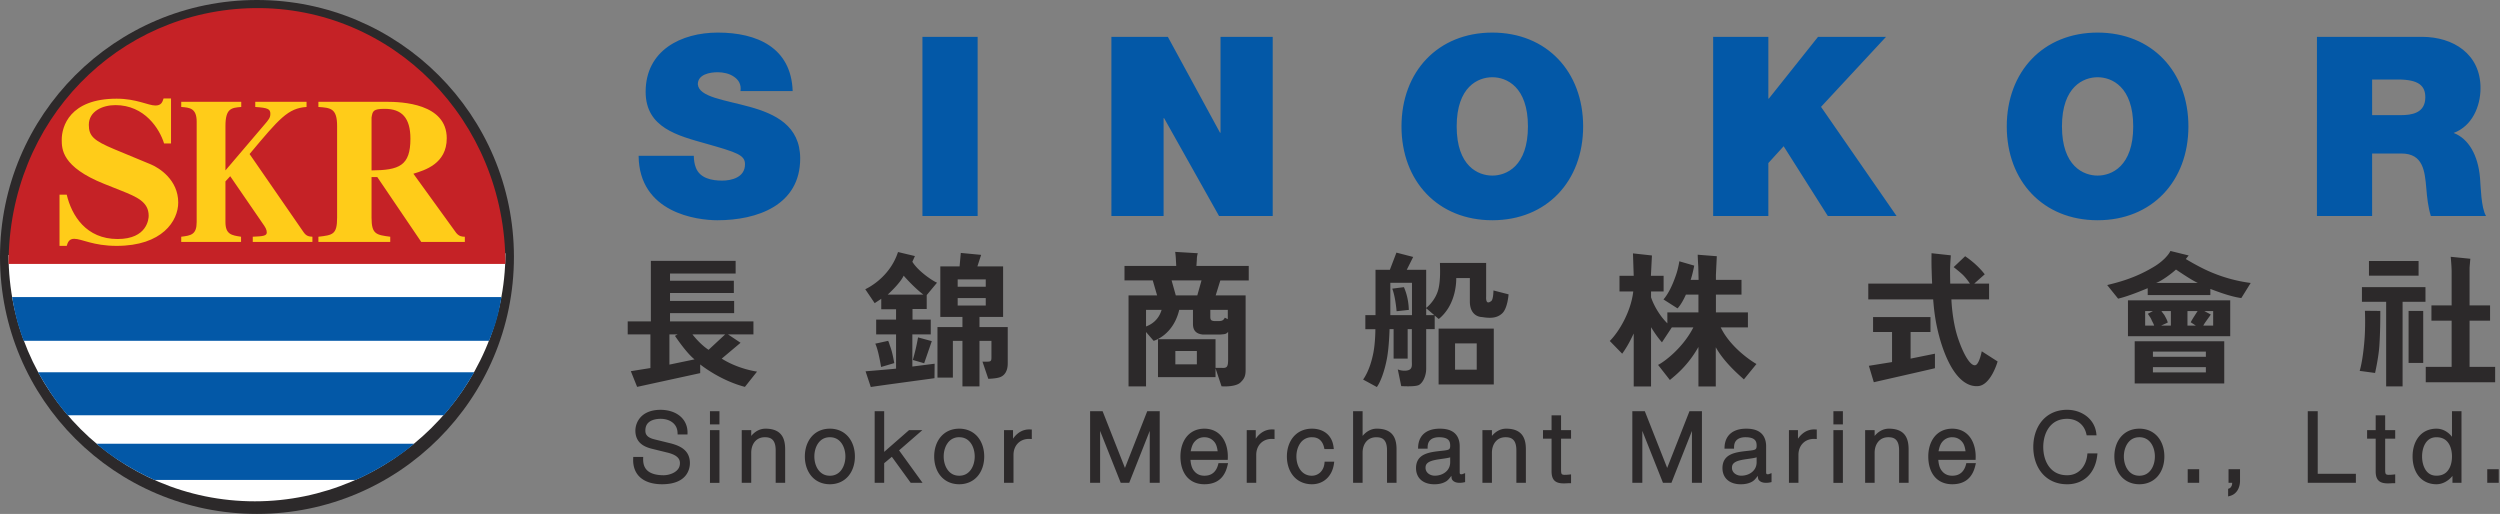 <svg xmlns="http://www.w3.org/2000/svg" width="364.853pt" height="75pt" viewBox="0 0 364.853 75"><rect x="0" y="0" width="364.853" height="75" fill="#808080" stroke="none"/><path d="M383.695 99.502v1.789h1.51v-1.789zM349.678 99.502v1.789h.484c-.015.126-.016.253-.066.371-.08.188-.196.318-.32.363l-.151.055v1.004l.291-.084c.437-.124.762-.416.967-.766.204-.35.298-.757.306-1.154v-1.578h-.228zM344.31 99.502v1.789h1.51v-1.789zM245.979 94.172c-.775 0-1.464.17-1.979.564-.515.395-.834 1.016-.873 1.826l-.01.24h1.256l.004-.224c.012-.475.17-.773.422-.974.252-.202.624-.307 1.078-.307.444 0 .825.07 1.07.228.246.16.395.394.395.871 0 .319-.062.418-.168.493-.106.074-.327.122-.649.16-.846.098-1.725.16-2.433.449-.355.145-.671.352-.895.66-.223.308-.346.707-.346 1.2 0 .709.279 1.265.725 1.617.446.352 1.041.507 1.674.507.65 0 1.15-.13 1.557-.38.282-.174.48-.457.69-.725.028.17.012.362.106.504.18.268.516.41.961.41.22 0 .373-.015.56-.055l.182-.039v-1.183l-.312.119a.59.59 0 0 1-.172.037c-.113 0-.154-.027-.18-.055-.025-.027-.05-.08-.05-.193v-3.438c0-.92-.352-1.536-.866-1.88-.513-.346-1.154-.432-1.748-.432zm1.363 3.764v.62c.005.568-.224 1.002-.592 1.311-.368.31-.883.487-1.436.487-.32 0-.63-.107-.853-.29a.941.941 0 0 1-.36-.757c0-.267.075-.431.213-.573.14-.14.357-.255.63-.341.543-.172 1.289-.23 1.978-.354h.002c.104-.02.255-.044.406-.096.004 0 .008-.006.012-.007zM286.268 94.172c-.775 0-1.462.17-1.977.564-.515.395-.835 1.016-.875 1.826l-.01.24h1.256l.004-.224c.01-.474.167-.773.42-.974.253-.202.626-.307 1.08-.307.442 0 .824.07 1.07.228.247.16.397.394.397.871 0 .319-.06.418-.166.493-.106.074-.327.122-.649.16-.847.098-1.729.16-2.437.449-.355.145-.671.352-.895.66-.223.308-.346.707-.346 1.2 0 .709.281 1.265.727 1.617.446.352 1.038.507 1.67.507.65 0 1.152-.13 1.559-.38.282-.174.48-.458.691-.725.027.17.01.362.105.504.178.268.514.41.957.41.225 0 .375-.015.563-.055l.182-.039v-1.183l-.313.119a.637.637 0 0 1-.17.037c-.113 0-.154-.027-.18-.055-.025-.027-.05-.08-.05-.193v-3.438c0-.92-.352-1.536-.866-1.88-.513-.346-1.154-.432-1.748-.432zm1.365 3.76v.625c.005.567-.224 1-.592 1.31-.368.31-.884.487-1.44.487-.317 0-.629-.107-.851-.29a.944.944 0 0 1-.361-.757c0-.267.076-.431.215-.573.138-.14.356-.255.628-.341.544-.172 1.292-.23 1.979-.354.105-.02.256-.044.406-.096.005-.002.01-.01.016-.011zM379.057 91.877v3.363c-.496-.642-1.22-1.068-2.041-1.068-1.047 0-1.855.438-2.375 1.117s-.764 1.583-.764 2.537c0 .955.243 1.86.764 2.54.52.678 1.328 1.113 2.375 1.113.822 0 1.59-.457 2.103-1.094v.906h1.188v-9.414zm-2.041 3.422c.775 0 1.255.309 1.576.777.32.468.465 1.113.465 1.75 0 .639-.145 1.286-.465 1.754-.32.468-.8.774-1.576.774-.681 0-1.124-.3-1.432-.77-.308-.47-.459-1.12-.459-1.758 0-.635.15-1.285.459-1.756.308-.47.75-.771 1.432-.771zM313.352 94.172c-1.091 0-1.905.472-2.416 1.166-.512.694-.735 1.597-.735 2.488 0 .958.222 1.862.737 2.541.514.68 1.328 1.112 2.414 1.112.855 0 1.538-.228 2.044-.665.507-.437.825-1.065 1-1.832l.065-.28h-1.256l-.043.171c-.118.457-.318.824-.607 1.078-.29.254-.672.406-1.203.406-.69 0-1.137-.3-1.444-.742-.261-.377-.35-.875-.39-1.344h4.904l.008-.222c.031-.947-.167-1.9-.662-2.637-.495-.736-1.307-1.24-2.416-1.24zm0 1.127c.573 0 1.005.24 1.318.623.262.32.37.772.43 1.224h-3.551c.087-.449.211-.899.476-1.218a1.65 1.65 0 0 1 1.327-.63zM215.025 94.172c-1.092 0-1.904.472-2.416 1.166-.51.694-.734 1.597-.734 2.488 0 .957.223 1.862.736 2.541.514.68 1.328 1.112 2.414 1.112.856 0 1.541-.228 2.047-.665.507-.436.823-1.065 1-1.832l.067-.28h-1.262l-.041.171c-.116.457-.318.825-.607 1.078-.29.254-.672.406-1.204.406-.687 0-1.132-.3-1.439-.742-.262-.377-.352-.875-.393-1.344h4.903l.008-.222c.032-.947-.163-1.9-.658-2.637-.496-.736-1.312-1.24-2.42-1.24zm0 1.127c.573 0 1.007.241 1.319.623.261.32.369.772.427 1.224h-3.546c.088-.448.211-.9.476-1.218.32-.386.747-.63 1.324-.63zM337.955 94.172c-1.051 0-1.891.426-2.45 1.1-.557.673-.839 1.584-.839 2.556 0 .973.282 1.88.84 2.553s1.398 1.098 2.45 1.098c1.05 0 1.89-.425 2.448-1.098s.838-1.58.838-2.553c0-.972-.28-1.883-.838-2.557-.557-.673-1.398-1.1-2.449-1.1zm0 1.125c.69 0 1.178.3 1.52.767.341.469.52 1.116.52 1.764 0 .649-.179 1.292-.52 1.76-.342.468-.83.77-1.52.77-.69 0-1.176-.302-1.517-.77-.342-.468-.522-1.111-.522-1.76 0-.648.18-1.295.522-1.764.341-.468.827-.767 1.517-.767zM182.79 94.172c-1.054 0-1.894.426-2.452 1.1-.558.673-.838 1.584-.838 2.556s.28 1.88.838 2.553c.558.673 1.398 1.098 2.451 1.098 1.051 0 1.893-.425 2.451-1.098s.838-1.58.838-2.553c0-.972-.28-1.883-.838-2.557-.558-.673-1.4-1.1-2.45-1.1zm0 1.125c.687 0 1.175.3 1.517.767.341.469.521 1.117.521 1.764 0 .648-.18 1.292-.521 1.76-.342.468-.83.77-1.518.77-.69 0-1.175-.302-1.518-.77-.342-.468-.523-1.112-.523-1.76 0-.647.181-1.295.523-1.764a1.784 1.784 0 0 1 1.518-.767zM165.783 94.172c-1.052 0-1.89.426-2.447 1.1-.558.673-.842 1.584-.842 2.556 0 .973.284 1.88.842 2.553s1.395 1.098 2.447 1.098 1.893-.425 2.451-1.098.842-1.58.842-2.553c0-.972-.284-1.883-.842-2.557-.558-.673-1.399-1.1-2.45-1.1zm0 1.125c.689 0 1.178.3 1.52.767.342.469.523 1.117.523 1.764 0 .648-.181 1.292-.523 1.76a1.79 1.79 0 0 1-1.52.77c-.688 0-1.175-.302-1.517-.77-.343-.468-.522-1.112-.522-1.76 0-.647.18-1.295.522-1.764.342-.468.829-.767 1.517-.767zM297.727 94.361v6.934h1.248V94.36zM150.018 94.361v6.934h1.248V94.36zM295.32 94.273c-1-.042-1.738.478-2.252 1.22V94.36h-1.187V101.291h1.25v-3.68c0-1.228.853-2.157 2.168-2.09l.242.012v-1.25zM224.031 94.273c-.997-.042-1.737.478-2.252 1.217v-1.129h-1.187V101.291h1.25v-3.68c0-1.228.853-2.157 2.168-2.09l.24.012v-1.25zM192.115 94.273c-.998-.042-1.737.478-2.25 1.217v-1.129h-1.185V101.291h1.248v-3.68c0-1.228.856-2.157 2.166-2.09l.24.012v-1.25zM305.016 94.172c-.768 0-1.416.402-1.868.955v-.766H301.9V101.291h1.248v-4c.012-.588.194-1.089.5-1.437.307-.35.735-.557 1.303-.557.589 0 .906.178 1.113.467.208.288.301.726.301 1.26v4.267h1.25v-4.393c0-.798-.14-1.483-.558-1.976-.418-.493-1.093-.75-2.041-.75zM254.695 94.172c-.766 0-1.412.402-1.865.953v-.764h-1.25V101.291h1.25v-4c.01-.588.19-1.089.496-1.437.306-.35.734-.557 1.301-.557.59 0 .91.178 1.117.467.208.288.3.726.3 1.26v4.267h1.25v-4.393c0-.798-.14-1.483-.558-1.976-.417-.493-1.092-.75-2.04-.75zM229.162 94.172c-1.05 0-1.893.426-2.451 1.1-.558.673-.838 1.582-.838 2.554 0 .973.28 1.882.838 2.555.558.673 1.4 1.098 2.451 1.098 1.544 0 2.674-1.065 2.899-2.706l.035-.263h-1.262l-.022.209c-.09.976-.79 1.638-1.65 1.638a1.79 1.79 0 0 1-1.52-.77c-.341-.467-.519-1.113-.519-1.76 0-.648.178-1.29.52-1.759a1.79 1.79 0 0 1 1.519-.77c.47 0 .809.13 1.066.358.258.229.441.567.54 1.016l.039.182h1.234l-.031-.258c-.095-.79-.433-1.408-.942-1.817-.508-.409-1.174-.607-1.906-.607zM157.31 94.172c-.766 0-1.413.403-1.865.955v-.766h-1.25V101.291h1.25v-4c.011-.588.189-1.089.494-1.437.306-.349.736-.557 1.305-.557.59 0 .909.178 1.115.467.207.288.3.726.3 1.26v4.267h1.247v-4.393c0-.798-.14-1.481-.556-1.974-.417-.493-1.09-.752-2.04-.752zM369.025 92.42v1.941h-1.127v1.125h1.127v4.196c-.007.574.08 1.01.366 1.302.285.293.714.383 1.265.383.256 0 .482-.025.705-.025h.23v-1.162l-.255.029a6.18 6.18 0 0 1-.647.033c-.23-.017-.299-.066-.343-.138-.046-.074-.073-.239-.073-.485v-4.133h1.319v-1.125h-1.319V92.42zM260.67 92.42v1.941h-1.125v1.125h1.125v4.196c-.005.574.084 1.01.37 1.302.285.293.712.383 1.265.383.254 0 .48-.025.7-.025h.23v-1.162l-.253.029a6.138 6.138 0 0 1-.646.033c-.23-.017-.299-.066-.344-.138-.046-.074-.072-.239-.072-.485v-4.133h1.314v-1.125h-1.314V92.42zM360.096 91.877v9.414h6.326v-1.184h-5.016v-8.23zM297.727 91.877v1.73h1.248v-1.73zM271.291 91.877v9.414h1.313v-6.824l2.714 6.824h1.114l2.695-6.82v6.82h1.316v-9.414h-1.64l-2.93 7.457-2.941-7.457zM234.576 91.877v9.414h1.25v-4c.01-.588.188-1.089.494-1.437.307-.35.737-.555 1.305-.555.59 0 .909.176 1.115.465.207.288.297.728.297 1.261v4.266h1.252v-4.393c0-.798-.14-1.481-.557-1.974-.417-.493-1.094-.752-2.045-.752-.763 0-1.408.402-1.86.953v-3.248zM200 91.877v9.414h1.314v-6.824l2.711 6.824h1.116l2.7-6.828v6.828h1.31v-9.414h-1.641l-2.93 7.457-2.937-7.457zM171.674 91.877v9.414h1.25v-2.58l1.008-.842 2.482 3.422h1.555l-3.086-4.268 3.064-2.662h-1.752l-3.271 2.86v-5.344zM150.018 91.877v1.73h1.248v-1.73zM143.525 91.693c-1.31 0-2.157.437-2.658 1.008a2.67 2.67 0 0 0-.654 1.737c0 .75.274 1.305.691 1.677.418.372.958.57 1.502.705l1.992.49h.002c.402.098.84.242 1.157.465.317.224.513.497.513.928 0 .57-.296.942-.724 1.205-.429.263-.988.387-1.416.387-.79 0-1.487-.143-1.96-.473-.471-.33-.753-.836-.736-1.703l.006-.234h-1.308l-.008.219c-.052 1.147.345 2.02 1.043 2.576.697.556 1.666.799 2.76.799 1.633 0 2.573-.509 3.08-1.13.506-.62.574-1.317.574-1.656 0-.79-.298-1.376-.764-1.777-.465-.401-1.078-.631-1.726-.805h-.002l-2.186-.539v-.002c-.344-.082-.648-.206-.851-.383-.204-.177-.327-.394-.327-.757 0-.603.225-.956.584-1.198.36-.241.877-.355 1.432-.355.591 0 1.14.163 1.537.469.398.305.657.746.68 1.367l.008.219h1.299l.004-.227c.007-.98-.42-1.754-1.079-2.26-.658-.505-1.539-.752-2.464-.752zM328.463 91.69c-1.473 0-2.604.59-3.348 1.5-.744.91-1.107 2.129-1.107 3.396 0 1.266.363 2.486 1.107 3.396.744.91 1.875 1.5 3.348 1.5 1.098 0 2.036-.376 2.719-1.044.683-.669 1.108-1.62 1.234-2.76l.03-.256h-1.319l-.023.205c-.077.752-.363 1.422-.813 1.898-.45.477-1.06.77-1.828.77-1.122 0-1.883-.456-2.393-1.145-.51-.688-.752-1.625-.752-2.564 0-.94.243-1.876.752-2.565.51-.688 1.27-1.144 2.393-1.144 1.209 0 2.24.71 2.521 1.99l.041.18h1.297l-.03-.258c-.243-2.004-2.044-3.1-3.829-3.1z" style="color:#000;font-style:normal;font-variant:normal;font-weight:400;font-stretch:normal;font-size:medium;font-family:sans-serif;font-variant-ligatures:normal;font-variant-position:normal;font-variant-caps:normal;font-variant-numeric:normal;font-variant-alternates:normal;font-variant-east-asian:normal;font-feature-settings:normal;text-indent:0;text-decoration:none;text-decoration-line:none;text-decoration-style:solid;text-decoration-color:#000;letter-spacing:normal;word-spacing:normal;text-transform:none;writing-mode:lr-tb;direction:ltr;text-orientation:mixed;dominant-baseline:auto;baseline-shift:baseline;text-anchor:start;clip-rule:nonzero;display:inline;overflow:visible;visibility:visible;mix-blend-mode:normal;color-interpolation:sRGB;vector-effect:none;fill:#2c292a;fill-opacity:1;fill-rule:nonzero;stroke:none;stroke-width:.459;stroke-linecap:butt;stroke-linejoin:miter;stroke-miterlimit:4;stroke-dasharray:none;stroke-dashoffset:0;stroke-opacity:1;color-rendering:auto;image-rendering:auto;shape-rendering:auto;text-rendering:auto;enable-background:accumulate;stop-color:#000" transform="matrix(1.11 0 0 1.11 -62.908 -41.97)"/><path fill="#2c292a" d="M75.004 37.5c0 20.713-16.79 37.5-37.505 37.5C16.79 75 0 58.213 0 37.5 0 16.79 16.79 0 37.499 0c20.715 0 37.505 16.79 37.505 37.5"/><path fill="#fff" d="M73.759 36.958c0 19.85-16.718 36.204-36.566 36.204-19.85 0-35.944-16.094-35.944-35.943z"/><path fill="#0358a7" d="M14.07 64.761c2.03 1.786 5.157 3.792 8.449 5.277h29.397c2.94-1.26 6.75-3.658 8.508-5.277z"/><path fill="#c52226" d="M73.759 38.52C73.759 17.554 57.272.908 37.1 1.184 17.251 1.454 1.25 17.553 1.25 38.521z"/><path fill="#0358a7" d="M1.768 43.355c.578 3.43 1.144 4.886 1.682 6.381h67.927c.538-1.495 1.223-2.757 1.804-6.381zM5.557 54.33c1.063 1.84 2.265 3.89 4.31 6.275h54.887c2.358-2.716 3.62-4.888 4.45-6.275z"/><path fill="#ffcc19" d="M23.946 20.937c-.651-2.119-2.825-5.597-7.104-5.597-1.886 0-3.878.906-3.878 2.873 0 1.634.689 2.3 3.736 3.571l5.324 2.21c1.233.513 3.987 2.267 3.987 5.565 0 2.66-2.317 6.324-8.987 6.324-3.444 0-5.076-1.031-6.198-1.031-.76 0-.943.545-1.088 1.03H8.685V28.41h1.053c.727 3.053 2.826 6.473 7.43 6.473 4.35 0 4.53-2.994 4.53-3.388 0-2.027-1.702-2.752-4.058-3.69l-2.431-.968C9.01 24.356 9.01 21.754 9.01 20.363c0-1.848 1.125-5.96 8.013-5.96 2.9 0 4.605.995 5.653.995.835 0 1.017-.452 1.196-1.028h1.087v6.567zM45.594 35.308h-8.705v-.76c1.583-.059 2.045-.149 2.045-.633 0-.394-.205-.758-.62-1.333l-4.715-6.865-.697.756v5.93c0 1.813.904 1.937 2.278 2.146v.76h-8.73v-.76c1.423-.18 2.253-.3 2.253-2.146V17.761c0-1.999-1.058-2.058-2.253-2.15v-.753h8.757v.753c-1.426.122-2.305.184-2.305 2.782v6.477l5.619-6.596c.701-.815.935-1.089.935-1.663 0-.695-.339-.878-2.203-1v-.753h7.485v.753c-2.719.184-3.96 1.666-8.314 6.868l7.902 11.436c.388.546.75.604 1.268.634zM54.224 24.87c4.063-.03 5.673-.696 5.673-4.628 0-3.056-1.27-4.358-3.75-4.358-1.71 0-1.769.335-1.923 1.272zM67.84 35.31H61.48l-6.42-9.47h-.837v5.926c0 2.423.678 2.513 2.73 2.784v.76H46.468v-.76c2.107-.238 2.73-.333 2.73-2.784V18.394c0-2.599-.962-2.66-2.73-2.782v-.755h9.984c2.175 0 8.747.241 8.747 5.324 0 3.72-3.193 4.658-4.868 5.172l6.236 8.62c.431.546.9.576 1.27.576z"/><path fill="#fff" d="M110.711 61.292c.84 1.061 1.546 1.488 1.591 1.518l1.634-1.518zm-1.724.147.265-.147h-.81v2.976l2.476-.516c-.825-.648-1.902-2.283-1.93-2.313m6.466.678-1.857 1.561c1.607 1.017 3.331 1.253 3.478 1.282l-1.193 1.503c-2.46-.647-4.302-2.136-4.406-2.209v.853l-6.216 1.356-.62-1.547 1.93-.309v-3.315h-2.238V60.01h2.283v-5.967h8.353v1.253h-6.467v.707h6.29v1.208h-6.29v.78h6.32v1.208h-6.32v.811h8.221v1.282h-2.506zM139.615 57.713h-2.767v.737h2.767zm0-1.841h-2.767v.721h2.767zm1.371 9.648c-.398.132-1.105.148-1.121.148l-.573-1.694c.029 0 .28.015.573 0 .325-.016.311-.177.311-.546v-1.502h-1.18v4.493h-1.678v-4.493h-.943v3.624h-1.518v-4.98h2.461v-1.002h-2.18v-4.979h1.898l.12-1.326 2.003.191-.368 1.135h2.533v4.979h-2.328v1.002h2.785v3.58c0 .752-.308 1.208-.795 1.37m-7.44-1.385-1.119-.324c.191-.677.353-1.297.516-2.224l1.355.368zm-2.018-8.632c-.368.78-1.518 1.812-1.576 1.87h3.52c-.81-.604-1.752-1.635-1.944-1.87m-2.225 9c-.161-.927-.353-1.841-.575-2.298l1.268-.279c.073.147.117.293.161.441.207.53.31 1.033.443 1.753zm4.494-5.715h-1.4v1.046h1.798v1.458h-1.814v3.167l2.196-.279-.014 1.428c-.279.044-5.701.766-6.277.87l-.515-1.547c.132-.015 2.504-.207 3.005-.265v-3.374h-1.96v-1.458h1.96v-1.016h-1.459v-1.033l-.648.428-.928-1.371c.118-.059 2.387-1.089 3.227-3.667l1.666.397-.253.561c.59.971 2.093 1.943 2.432 2.062l-1.016 1.222zM161.744 58.876v.65c0 .352.074.454.53.454.488 0 .72.03.899-.338l.295.147v-.913zm-1.325 4.051h-2.121v1.311h2.12zm-2.49-6.954.413 1.473h2.12l.415-1.473zm-2.52 4.538c.355-.133 1.209-.516 1.533-1.635h-1.533zm7.485 4.081c.5.03.604-.118.604-.825v-2.725c-.207.25-.353.22-.795.265h-1.681c-.84-.075-.987-.59-.987-1.046v-1.385h-1.355c-.588 2.46-2.416 3.02-2.52 3.05l-.751-.87v5.363h-1.723v-8.973h2.814l-.427-1.473h-2.785v-1.429h5.097l-.03-.574c-.013-.398-.072-.795-.072-.81l2.225.133c0 .014-.09.264-.09.618l-.043.633h5.156v1.43h-2.8l-.456 1.472h2.948v7.308c0 .516-.06.838-.458 1.222-.442.531-1.885.443-1.916.428l-.59-1.768v.868h-5.67v-3.74h5.67v2.828zM187.997 62.175h-2.136v2.593h2.136zm-3.757-1.458h5.437v5.511h-5.437zm-1.223-2.003v.677h.796zm-2.917.295c-.073-.841-.221-1.68-.427-2.226l1.15-.147c.353.825.455 1.548.484 2.24zm1.517-2.8h-2.135v3.182h2.135zm2.593.662c.251-.985.161-2.268.161-2.62h4.554v3.299c-.044.751.266.648.516.441.191-.161.205-.987.205-1.03l1.488.383c0 .029-.103 1.488-.692 1.93-.545.472-1.282.412-1.93.308-.059 0-1.148-.014-1.193-1.458v-2.386h-1.341c0 .134.074 2.578-1.724 4.037l-.398-.339v1.34h-.839v3.904c0 .634-.279 1.341-.707 1.591-.368.207-1.739.117-1.753.117l-.339-1.649c.015.015.412.177.856.118.633-.073.529-.53.529-.957v-3.124h-.412v2.902h-1.385v-2.902h-.399c0 .015-.043 1.724-.25 2.844-.206 1.148-.603 2.312-1.002 2.858l-1.355-.738c.029-.043.678-.868 1.017-2.665.192-1.002.192-2.239.192-2.299h-.988v-1.385h1.002v-4.464h1.414l.648-1.694 1.65.427-.633 1.267h1.915v3.757c.118-.088.914-.751 1.193-1.813M214.323 65.726c-.412-.384-1.93-1.65-2.769-3.168v3.861h-1.71v-3.89c-1.076 1.9-2.313 2.83-2.813 3.256l-1.165-1.488c.574-.279 2.432-1.635 3.48-3.698h-2.124l-.972 1.474c-.456-.516-.797-1.045-1.076-1.489v5.835h-1.708v-5.216c-.207.412-.5 1.105-1.135 1.99l-1.223-1.254c.93-.927 2.093-2.916 2.313-4.876h-1.356v-1.546h1.401l-.074-2.21 1.87.206-.102 2.004h1.252v1.546h-1.238v.574c.31.914.928 1.901 1.607 2.564v-1.075h3.063v-1.754h-1.236c-.442.988-.81 1.341-.826 1.356l-1.384-.883c.441-.502.867-1.327 1.222-2.372.206-.56.34-1.34.34-1.386l1.472.428c-.015.044-.162.854-.354 1.4h.781l-.029-1.282a40.81 40.81 0 0 1-.059-1.194l1.884.148c0 .088-.087 1.724-.087 1.87v.458h2.52v1.457h-2.52v1.754h3.153V60.6h-2.68c.824 1.724 2.592 3.065 3.52 3.61zM227.126 66.006l-.486-1.62 2.283-.368v-2.962h-1.87v-1.474h5.658v1.474h-1.96v2.622l2.4-.486v1.43c-.057.03-5.73 1.31-6.025 1.384m10.268.382c-1.457.104-2.813-1.429-3.742-4.61-.485-1.723-.587-2.874-.677-3.933h-6.393v-1.562h6.29c0-.045-.03-.649-.045-1.253-.03-.648-.013-1.723-.013-1.738l1.9.207c0 .043-.074.912-.074 1.56 0 .368.016 1.194.016 1.224h1.943c-.03-.03-.294-.457-.706-.87a12.949 12.949 0 0 0-.9-.75l1.135-1.076c.133.102.383.25.914.707.678.604 1 1.061 1.016 1.075l-1.033.914h1.46v1.562h-3.711c0 .058.072 2.018.603 3.682.575 1.767 1.312 2.976 1.797 2.785.353-.148.589-1.34.589-1.357l1.562 1.003c-.015.074-.676 2.342-1.931 2.43M260.567 58.993h-.868l.635.34c-.178.278-.649.882-.736 1.09h.969zm-2.532 0v1.43h.825l-.501-.325c.073-.19.647-1.06.676-1.105zm-1.635 0h-.93c.06.104.282.37.309.427.104.207.281.487.31.708l-.647.295h.958zm.501-4.095c-.296.293-1.414 1.15-1.974 1.325h4.138c-.604-.25-2.135-1.31-2.164-1.325m2.947 9.62h-5.217v.516h5.217zm0-1.533h-5.217v.516h5.217zm-5.983-3.992v1.43h.885c-.03-.133-.191-.414-.251-.546-.075-.22-.294-.486-.367-.618l.499-.266zm-1.031 2.976h8.825v4.155h-8.825zm-.663-4.037h10.077v3.536h-10.077zm11.169-.22c-1.21-.163-2.742-.795-3.051-.899v.604h-6.173v-.678c-.369.148-1.843.78-2.916 1.031l-1.077-1.34c.943-.236 2.623-.634 4.42-1.694 1.031-.575 1.635-1.282 1.812-1.666l1.797.443c0 .014-.147.176-.278.354.074.043 1.339.81 2.384 1.251a14.877 14.877 0 0 0 4.008 1.105zM281.516 66.006v-1.518h2.55v-4.552h-1.99v-1.503h1.99v-3.315c0-.559-.09-1.443-.09-1.474l1.931.193c0 .045-.073.826-.073.913v3.683h2.02v1.503h-2.02v4.552h2.52v1.518zm-.25-1.9h-1.442v-5.128h1.442zm-5.347-10.049h4.891v1.446h-4.89zm5.57 4.023h-2.256v8.338h-1.619V58.08h-2.387v-1.444h6.261zm-4.538 4.228c-.06 1.15-.413 2.696-.428 2.784l-1.518-.206c.014-.044.295-.928.457-2.859.133-1.457.06-2.99.06-3.063l1.516.015c0 .088.015 1.767-.087 3.33" style="fill:#2c292a;fill-opacity:1" transform="matrix(1.481 0 0 1.481 -62.908 -41.97)"/><path fill="#fff" d="M110.847 43.69c0 .444.074.84.198 1.161.396 1.063 1.582 1.286 2.596 1.286.89 0 2.25-.297 2.25-1.607 0-.915-.767-1.162-3.808-2.028-2.793-.79-5.983-1.557-5.983-5.117 0-4.08 3.486-5.835 7.12-5.835 3.833 0 7.22 1.46 7.368 5.761h-5.143c.099-.668-.197-1.113-.642-1.41-.445-.32-1.063-.444-1.607-.444-.742 0-1.953.197-1.953 1.186.099 1.261 2.62 1.533 5.117 2.225 2.497.692 4.97 1.855 4.97 5.093 0 4.598-4.228 6.082-8.16 6.082-2.001 0-7.712-.717-7.762-6.354zM133.376 31.97h5.439v17.652h-5.439zM151.996 31.97h5.563l5.142 9.445h.05V31.97h5.142v17.652h-5.29l-5.415-9.642h-.048v9.642h-5.143zM189.533 45.642c1.384 0 3.51-.915 3.51-4.846 0-3.93-2.126-4.846-3.51-4.846-1.385 0-3.512.915-3.512 4.846s2.127 4.846 3.512 4.846m0-14.092c5.364 0 8.95 3.857 8.95 9.246 0 5.39-3.586 9.246-8.95 9.246-5.365 0-8.95-3.856-8.95-9.246 0-5.389 3.585-9.246 8.95-9.246M211.295 31.97h5.44v6.083h.05l4.844-6.082h6.7l-6.404 6.898 7.443 10.754h-6.774l-4.352-6.873-1.508 1.656v5.217h-5.439zM249.179 45.642c1.384 0 3.51-.915 3.51-4.846 0-3.93-2.126-4.846-3.51-4.846-1.385 0-3.512.915-3.512 4.846s2.127 4.846 3.512 4.846m0-14.092c5.364 0 8.949 3.857 8.949 9.246 0 5.39-3.585 9.246-8.95 9.246-5.364 0-8.95-3.856-8.95-9.246 0-5.389 3.586-9.246 8.95-9.246M276.231 39.684h2.844c1.014 0 2.398-.173 2.398-1.756 0-1.112-.619-1.755-2.695-1.755h-2.547zm-5.438-7.714h10.36c3.09 0 5.76 1.706 5.76 5.044 0 1.83-.842 3.758-2.647 4.425 1.484.57 2.4 2.201 2.596 4.401.075.865.1 2.967.594 3.782h-5.439c-.272-.89-.37-1.805-.445-2.719-.149-1.68-.296-3.437-2.448-3.437h-2.893v6.156h-5.438z" style="fill:#0358a7;fill-opacity:1" transform="matrix(1.481 0 0 1.481 -62.908 -41.97)"/></svg>